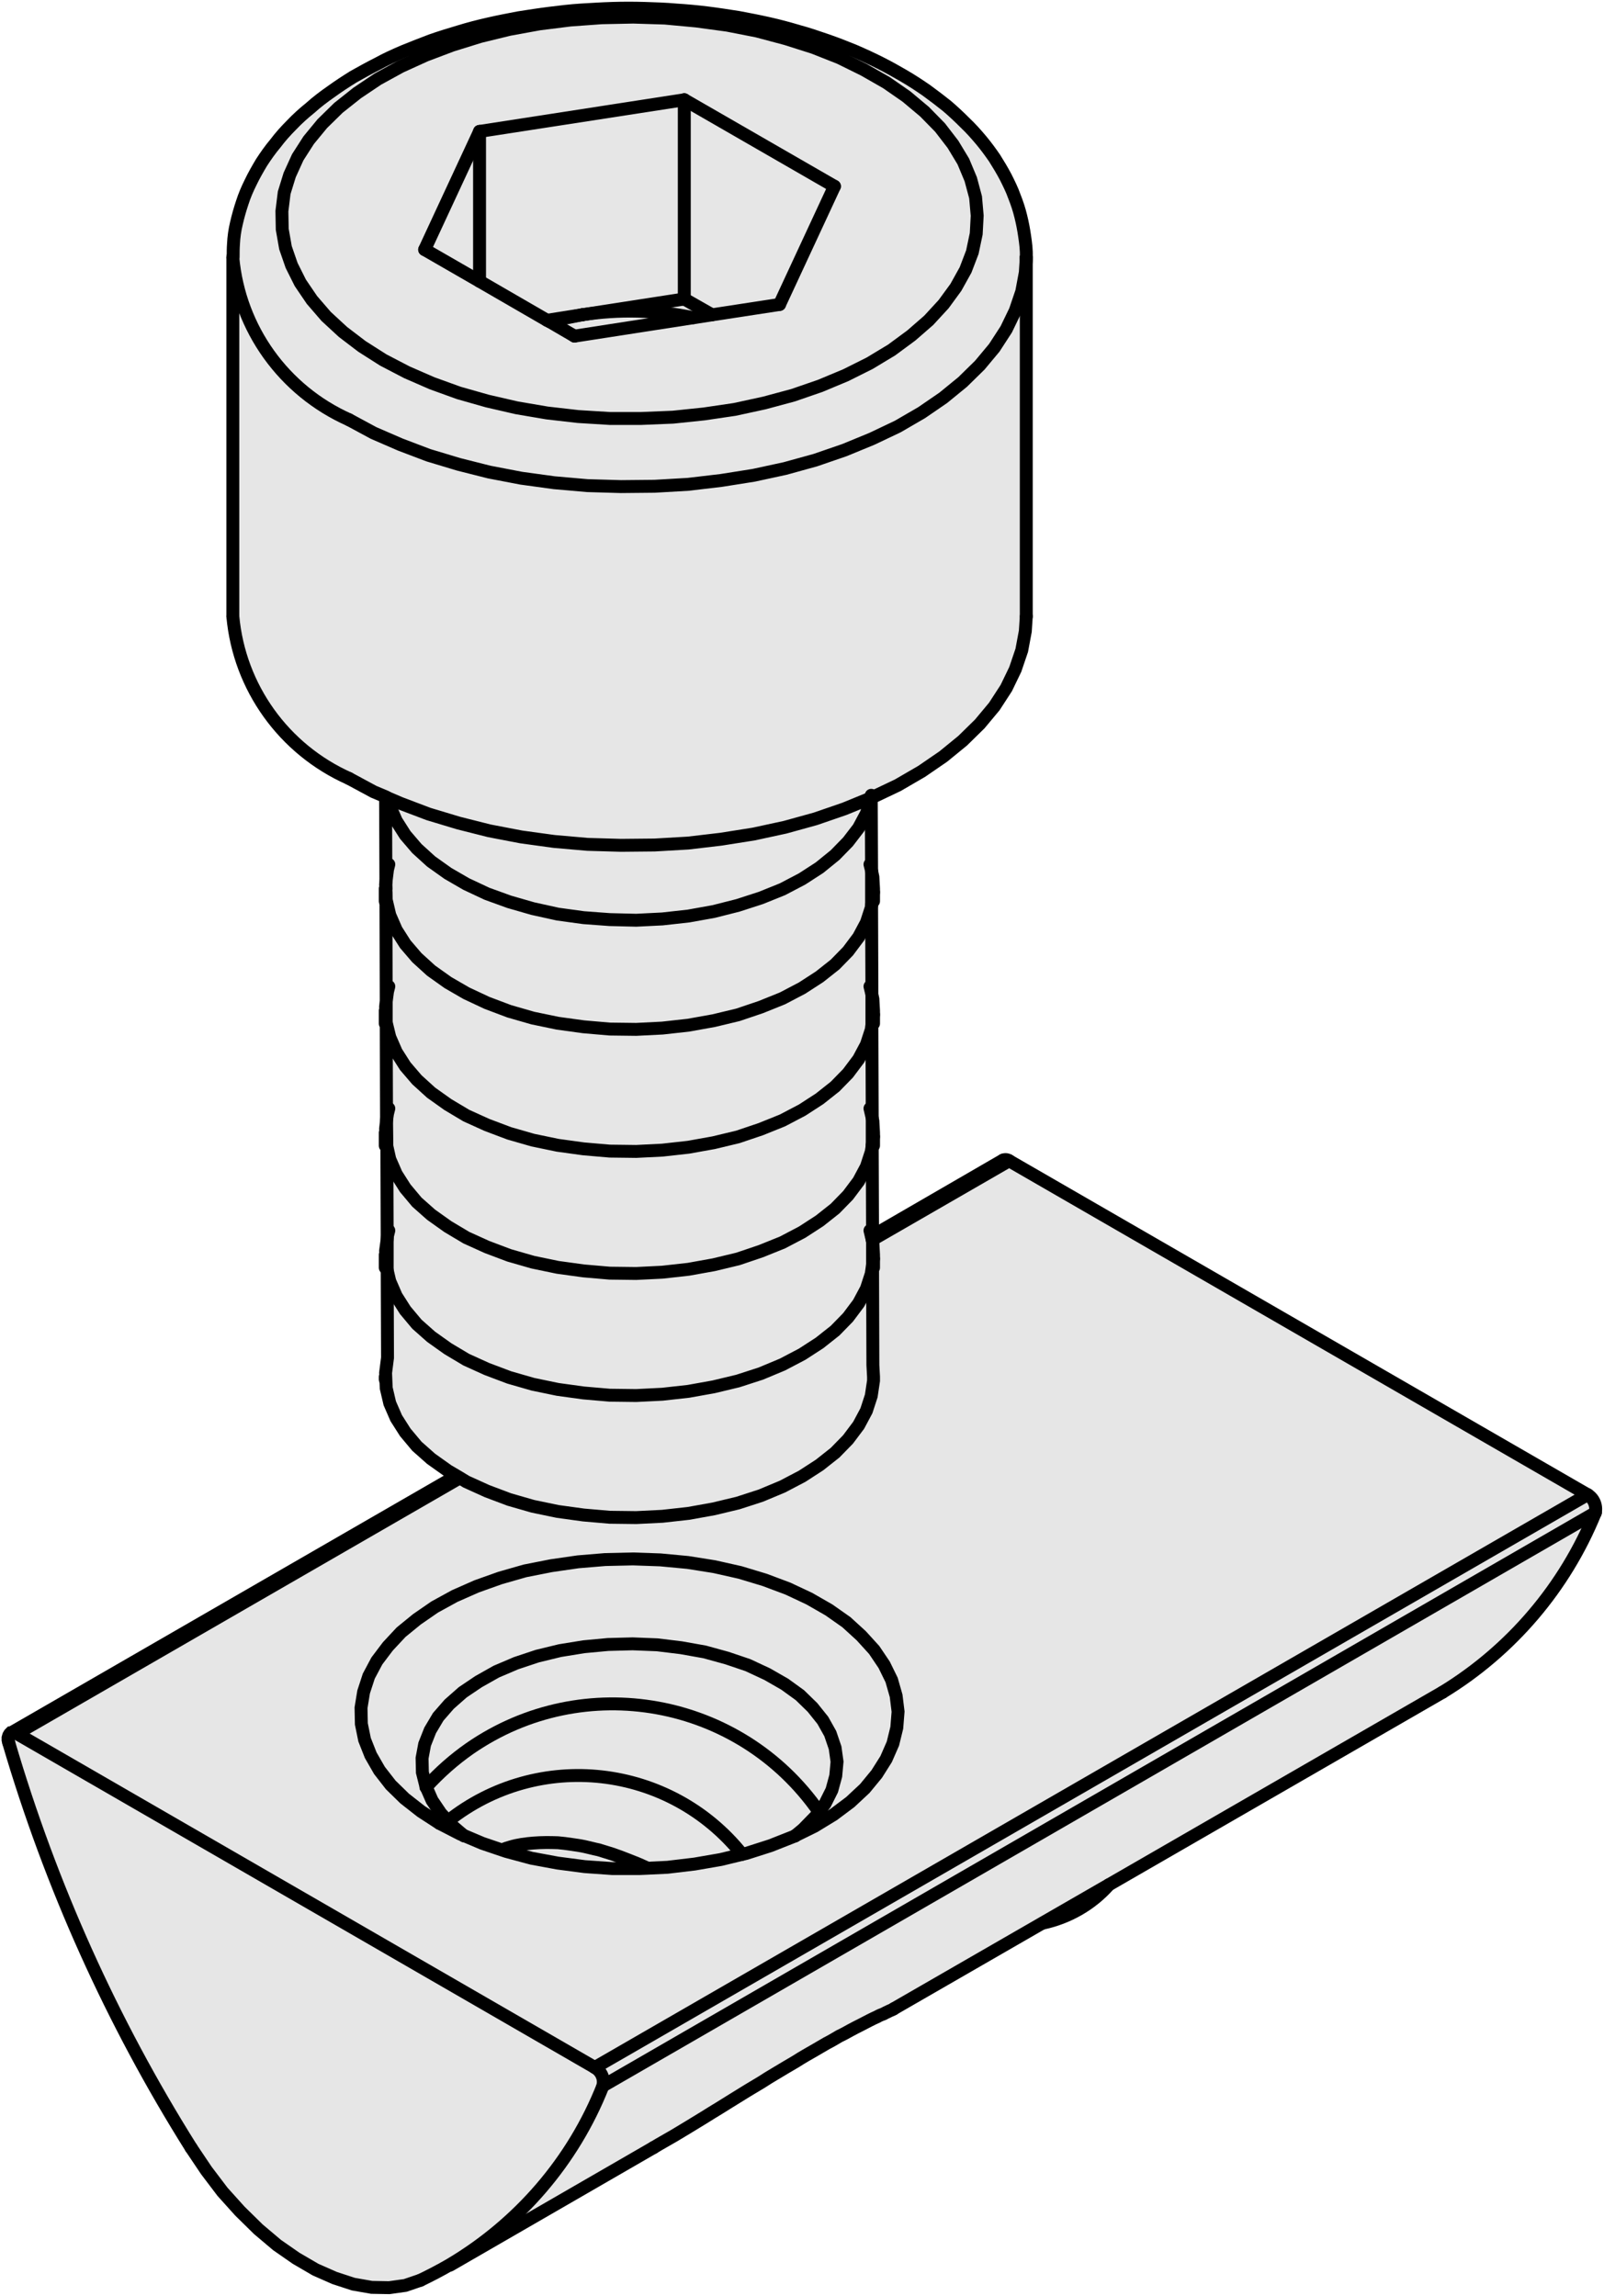 <?xml version="1.0" encoding="utf-8"?>
<!-- Generator: Adobe Illustrator 19.2.1, SVG Export Plug-In . SVG Version: 6.00 Build 0)  -->
<svg version="1.1" id="_x30_" xmlns="http://www.w3.org/2000/svg" xmlns:xlink="http://www.w3.org/1999/xlink" x="0px" y="0px"
	 viewBox="0 0 49.67 71.1" style="enable-background:new 0 0 49.67 71.1;" xml:space="preserve">
<style type="text/css">
	.st0{fill:#E6E6E6;}
	.st1{fill:none;stroke:#000000;stroke-width:0.4;stroke-linecap:round;stroke-miterlimit:10;}
</style>
<g id="ARC_11_">
	<g id="XMLID_1_">
		<g>
			<path class="st0" d="M49.4,46.85L18.67,64.6c0.05-0.23-0.05-0.45-0.25-0.57l30.74-17.74C49.35,46.4,49.45,46.63,49.4,46.85z"/>
			<path class="st0" d="M21.47,9.84c-1.14-0.24-2.3-0.27-3.45-0.09l3.17-0.49l0.86,0.49L21.47,9.84z"/>
			<polygon class="st0" points="21.19,9.26 21.19,3.09 25.84,5.77 24.14,9.43 22.05,9.75 			"/>
			<path class="st0" d="M21.47,9.84l-3.68,0.57l-0.77-0.45l0.29-0.07l0.71-0.14C19.17,9.57,20.33,9.6,21.47,9.84z"/>
			<path class="st0" d="M17.69,57.12c0.14,0.02,0.28,0.04,0.42,0.07c0.14,0.03,0.28,0.07,0.43,0.1c0.14,0.04,0.28,0.09,0.42,0.13
				c0.17,0.06,0.34,0.12,0.51,0.19c0.16,0.06,0.33,0.13,0.5,0.21c0.02,0.01,0.05,0.02,0.07,0.03v0.01l-0.23,0.01h-0.85l-0.85-0.06
				l-0.84-0.11l-0.81-0.15l-0.78-0.21l-0.12-0.04l0.01-0.02c0.08-0.03,0.16-0.06,0.24-0.08c0.23-0.07,0.47-0.1,0.71-0.12
				c0.25-0.02,0.5-0.02,0.76-0.01C17.41,57.08,17.55,57.1,17.69,57.12z"/>
			<path class="st0" d="M14.55,54.15c3.53-2.44,8.36-1.56,10.81,1.96l-0.11,0.15l-0.38,0.39l-0.24,0.2l-0.01,0.01l-0.05,0.02
				l-0.71,0.28l-0.75,0.24l-0.13,0.03c-2.24-2.8-6.31-3.26-9.11-1.03l-0.22-0.24l-0.27-0.4l-0.18-0.41v-0.01
				C13.61,54.89,14.05,54.5,14.55,54.15z"/>
			<path class="st0" d="M25.36,56.11c-2.45-3.52-7.28-4.4-10.81-1.96c-0.5,0.35-0.94,0.74-1.35,1.19l-0.01-0.01l-0.11-0.44
				l-0.01-0.44l0.08-0.43l0.17-0.43l0.25-0.42l0.34-0.39l0.42-0.37l0.49-0.33l0.55-0.31l0.61-0.26l0.66-0.22l0.7-0.17L18.08,51
				l0.75-0.07l0.76-0.02l0.76,0.03l0.74,0.09l0.73,0.13l0.69,0.19l0.65,0.22l0.6,0.28l0.54,0.31l0.47,0.34l0.39,0.38l0.32,0.4
				l0.23,0.41l0.15,0.44l0.06,0.43L25.88,55l-0.12,0.44l-0.21,0.42L25.36,56.11z"/>
			<polygon class="st0" points="18.07,43.14 17.27,43.03 16.5,42.87 15.77,42.66 15.08,42.4 14.44,42.11 13.87,41.77 13.35,41.4 
				12.91,41.01 12.55,40.58 12.27,40.14 12.07,39.68 11.99,39.34 11.99,38.37 11.98,35.5 12.07,35.9 12.27,36.36 12.55,36.8 
				12.91,37.23 13.35,37.62 13.87,37.99 14.44,38.33 15.08,38.62 15.77,38.88 16.5,39.09 17.27,39.25 18.07,39.36 18.88,39.43 
				19.7,39.44 20.51,39.4 21.32,39.31 22.1,39.17 22.85,38.99 23.56,38.75 24.23,38.48 24.84,38.16 25.38,37.81 25.86,37.43 
				26.26,37.02 26.59,36.58 26.83,36.13 26.98,35.67 27.01,35.48 27.02,38.27 27.02,38.39 27.01,38.4 27.02,38.45 27.02,38.47 
				27.02,39.17 26.98,39.45 26.83,39.91 26.59,40.36 26.26,40.8 25.86,41.21 25.38,41.59 24.84,41.94 24.23,42.26 23.56,42.54 
				22.85,42.77 22.1,42.95 21.32,43.09 20.51,43.18 19.7,43.22 18.88,43.21 			"/>
			<path class="st0" d="M18.11,57.19c-0.14-0.03-0.28-0.05-0.42-0.07c-0.14-0.02-0.28-0.04-0.41-0.05
				c-0.26-0.01-0.51-0.01-0.76,0.01c-0.24,0.02-0.48,0.05-0.71,0.12c-0.08,0.02-0.16,0.05-0.24,0.08l-0.01,0.02l-0.62-0.21
				l-0.59-0.25l-0.34-0.29l-0.14-0.15c2.8-2.23,6.87-1.77,9.11,1.03l-0.66,0.16l-0.81,0.14l-0.84,0.1l-0.63,0.03v-0.01
				c-0.02-0.01-0.05-0.02-0.07-0.03c-0.17-0.08-0.34-0.15-0.5-0.21c-0.17-0.07-0.34-0.13-0.51-0.19c-0.14-0.04-0.28-0.09-0.42-0.13
				C18.39,57.26,18.25,57.22,18.11,57.19z"/>
			<path class="st0" d="M17.27,46.81l0.8,0.11l0.81,0.07L19.7,47l0.81-0.04l0.81-0.09l0.78-0.14l0.75-0.18l0.71-0.23l0.67-0.28
				l0.61-0.32l0.54-0.35l0.48-0.38l0.4-0.41l0.33-0.44l0.24-0.45l0.15-0.46l0.07-0.47v-0.04v-0.08l-0.02-0.36l-0.01-3.11l0.03-0.19
				v-0.12l-0.02-0.36l-0.01-0.03v-0.02v-0.06l4.23-2.44l17.91,10.34L18.42,64.03L0.52,53.69l13.65-7.88l0.04-0.06l0.23,0.14
				l0.64,0.29l0.69,0.26l0.73,0.21L17.27,46.81z M18.74,48.3l-0.84,0.07l-0.83,0.12l-0.81,0.16l-0.77,0.22l-0.73,0.26l-0.68,0.3
				l-0.62,0.34l-0.55,0.38l-0.49,0.4l-0.41,0.44l-0.34,0.45l-0.25,0.47l-0.16,0.49l-0.08,0.49l0.01,0.5l0.1,0.49l0.19,0.48
				l0.27,0.47l0.35,0.45l0.43,0.42l0.51,0.4l0.57,0.37l0.64,0.33l0.1,0.04l0.59,0.25l0.62,0.21l0.12,0.04l0.78,0.21l0.81,0.15
				l0.84,0.11l0.85,0.06h0.85l0.23-0.01l0.63-0.03l0.84-0.1l0.81-0.14l0.66-0.16l0.13-0.03l0.75-0.24l0.71-0.28l0.05-0.02l0.01-0.01
				l0.59-0.29l0.59-0.36l0.52-0.39l0.45-0.42l0.37-0.45l0.29-0.46L27.65,54l0.12-0.49l0.04-0.5l-0.06-0.49l-0.14-0.49l-0.23-0.47
				l-0.31-0.46l-0.4-0.44l-0.46-0.42l-0.54-0.38l-0.61-0.35L24.4,49.2l-0.72-0.27l-0.76-0.23l-0.8-0.18l-0.82-0.13l-0.85-0.08
				l-0.85-0.03L18.74,48.3z"/>
			<path class="st0" d="M18.67,64.6c-0.92,2.33-2.6,4.27-4.74,5.54c-0.29,0.17-0.6,0.33-0.91,0.48l-0.47,0.16l-0.5,0.07l-0.54-0.01
				l-0.57-0.1l-0.58-0.19l-0.59-0.26l-0.6-0.35l-0.59-0.41L8,69.04l-0.57-0.56l-0.54-0.6l-0.5-0.66l-0.47-0.7
				c-2.45-3.9-4.35-8.12-5.65-12.55l-0.02-0.08v-0.07l0.02-0.07L0.3,53.7l0.03-0.03h0.01l0.05-0.01l0.06,0.01l0.07,0.02l17.9,10.34
				C18.62,64.15,18.72,64.37,18.67,64.6z"/>
			<polygon class="st0" points="18.02,9.75 16.94,9.92 14.85,8.71 14.85,4.07 21.19,3.09 21.19,9.26 			"/>
			<path class="st0" d="M17.02,0.41c0.32-0.04,0.65-0.08,0.97-0.1c0.33-0.02,0.65-0.04,0.98-0.05c0.33-0.01,0.66-0.01,0.99,0
				c0.32,0.01,0.65,0.02,0.98,0.05c0.32,0.02,0.65,0.05,0.97,0.09s0.64,0.09,0.96,0.14c0.32,0.06,0.63,0.12,0.94,0.19
				c0.31,0.07,0.61,0.15,0.91,0.24c0.3,0.08,0.59,0.18,0.88,0.28c0.29,0.1,0.57,0.21,0.84,0.32c0.28,0.12,0.54,0.24,0.8,0.37
				s0.51,0.27,0.75,0.41c0.24,0.14,0.47,0.29,0.7,0.45c0.22,0.16,0.43,0.32,0.63,0.48c0.2,0.17,0.38,0.34,0.56,0.52
				c0.18,0.17,0.34,0.35,0.5,0.54c0.15,0.18,0.29,0.37,0.42,0.56c0.12,0.19,0.24,0.39,0.34,0.58c0.1,0.2,0.2,0.4,0.27,0.6
				c0.08,0.2,0.15,0.41,0.2,0.62c0.05,0.2,0.09,0.41,0.12,0.62c0.03,0.21,0.06,0.42,0.05,0.64c-0.01,0-0.01,0.01-0.01,0.02h0.01
				l-0.03,0.46l-0.11,0.59l-0.2,0.59l-0.28,0.58l-0.37,0.57l-0.45,0.54l-0.53,0.52l-0.6,0.49l-0.67,0.46l-0.74,0.43L27,13.59
				l-0.85,0.35l-0.9,0.31l-0.94,0.26l-0.97,0.21l-1.01,0.16L21.31,15l-1.04,0.06l-1.04,0.01l-1.04-0.03l-1.03-0.09l-1.02-0.14
				l-0.99-0.19l-0.95-0.24l-0.93-0.28l-0.87-0.33l-0.83-0.36L10.81,13c-2.02-0.9-3.4-2.82-3.6-5.02c0-0.01,0-0.01,0-0.02h0.01
				c0-0.14,0-0.27,0.01-0.4c0.01-0.22,0.04-0.43,0.09-0.64C7.37,6.7,7.43,6.49,7.5,6.28c0.07-0.22,0.16-0.43,0.26-0.63
				c0.1-0.21,0.22-0.42,0.34-0.62c0.13-0.2,0.27-0.4,0.43-0.59c0.15-0.2,0.32-0.39,0.5-0.57C9.21,3.68,9.4,3.51,9.61,3.34
				c0.2-0.18,0.41-0.34,0.64-0.5c0.22-0.16,0.45-0.31,0.69-0.46c0.25-0.14,0.5-0.28,0.76-0.41c0.25-0.14,0.52-0.26,0.8-0.38
				c0.27-0.11,0.55-0.22,0.84-0.33c0.28-0.1,0.58-0.19,0.88-0.28c0.29-0.09,0.6-0.17,0.91-0.24c0.3-0.07,0.62-0.13,0.93-0.19
				C16.38,0.5,16.7,0.45,17.02,0.41z M18.63,0.55l-0.97,0.07L16.7,0.74l-0.93,0.17l-0.9,0.22L14,1.4l-0.82,0.31l-0.77,0.35
				L11.7,2.45l-0.64,0.43l-0.58,0.46l-0.5,0.49L9.56,4.34L9.22,4.87L8.97,5.42L8.8,5.97L8.73,6.54L8.74,7.1l0.1,0.57l0.19,0.55
				L9.3,8.76l0.36,0.53L10.1,9.8l0.52,0.48l0.59,0.45l0.66,0.42l0.73,0.38l0.78,0.34l0.83,0.3l0.88,0.25L16,12.63l0.94,0.16
				l0.96,0.11l0.98,0.06h0.98l0.98-0.04l0.96-0.1l0.95-0.14l0.92-0.2l0.89-0.24l0.84-0.29l0.79-0.33l0.74-0.37l0.68-0.41l0.61-0.45
				l0.54-0.47l0.46-0.5L29.6,8.9l0.3-0.54l0.21-0.55l0.12-0.57l0.03-0.56l-0.05-0.57l-0.15-0.56L29.83,5l-0.32-0.53l-0.4-0.52
				l-0.48-0.49l-0.56-0.47l-0.62-0.43l-0.7-0.4L26,1.79l-0.81-0.32L24.34,1.2l-0.9-0.24l-0.92-0.18l-0.96-0.13l-0.97-0.09
				l-0.98-0.03L18.63,0.55z"/>
			<polygon class="st0" points="18.07,46.92 17.27,46.81 16.5,46.65 15.77,46.44 15.08,46.18 14.44,45.89 14.21,45.75 13.87,45.55 
				13.35,45.18 12.91,44.79 12.55,44.36 12.27,43.92 12.07,43.46 11.96,42.99 11.94,42.52 12,42.05 11.99,39.34 12.07,39.68 
				12.27,40.14 12.55,40.58 12.91,41.01 13.35,41.4 13.87,41.77 14.44,42.11 15.08,42.4 15.77,42.66 16.5,42.87 17.27,43.03 
				18.07,43.14 18.88,43.21 19.7,43.22 20.51,43.18 21.32,43.09 22.1,42.95 22.85,42.77 23.56,42.54 24.23,42.26 24.84,41.94 
				25.38,41.59 25.86,41.21 26.26,40.8 26.59,40.36 26.83,39.91 26.98,39.45 27.02,39.17 27.03,42.28 27.05,42.64 27.05,42.72 
				27.05,42.76 26.98,43.23 26.83,43.69 26.59,44.14 26.26,44.58 25.86,44.99 25.38,45.37 24.84,45.72 24.23,46.04 23.56,46.32 
				22.85,46.55 22.1,46.73 21.32,46.87 20.51,46.96 19.7,47 18.88,46.99 			"/>
			<polygon class="st0" points="13.15,7.73 14.85,4.07 14.85,8.71 			"/>
			<polygon class="st0" points="18.07,28.42 17.27,28.31 16.5,28.14 15.77,27.93 15.08,27.68 14.44,27.38 13.87,27.05 13.35,26.68 
				12.91,26.28 12.55,25.86 12.27,25.42 12.07,24.96 12,24.71 12.4,24.88 13.27,25.21 14.2,25.49 15.15,25.73 16.14,25.92 
				17.16,26.06 18.19,26.15 19.23,26.18 20.27,26.17 21.31,26.11 22.33,25.99 23.34,25.83 24.31,25.62 25.25,25.36 26.15,25.05 
				26.98,24.71 26.98,24.72 26.83,25.19 26.59,25.64 26.26,26.07 25.86,26.48 25.38,26.87 24.84,27.22 24.23,27.54 23.56,27.81 
				22.85,28.04 22.1,28.23 21.32,28.37 20.51,28.46 19.7,28.5 18.88,28.48 			"/>
			<polygon class="st0" points="18.74,48.3 19.6,48.28 20.45,48.31 21.3,48.39 22.12,48.52 22.92,48.7 23.68,48.93 24.4,49.2 
				25.06,49.51 25.67,49.86 26.21,50.24 26.67,50.66 27.07,51.1 27.38,51.56 27.61,52.03 27.75,52.52 27.81,53.01 27.77,53.51 
				27.65,54 27.44,54.48 27.15,54.94 26.78,55.39 26.33,55.81 25.81,56.2 25.22,56.56 24.63,56.85 24.87,56.65 25.25,56.26 
				25.36,56.11 25.55,55.86 25.76,55.44 25.88,55 25.92,54.56 25.86,54.13 25.71,53.69 25.48,53.28 25.16,52.88 24.77,52.5 
				24.3,52.16 23.76,51.85 23.16,51.57 22.51,51.35 21.82,51.16 21.09,51.03 20.35,50.94 19.59,50.91 18.83,50.93 18.08,51 
				17.34,51.12 16.64,51.29 15.98,51.51 15.37,51.77 14.82,52.08 14.33,52.41 13.91,52.78 13.57,53.17 13.32,53.59 13.15,54.02 
				13.07,54.45 13.08,54.89 13.19,55.33 13.2,55.34 13.2,55.35 13.38,55.76 13.65,56.16 13.87,56.4 14.01,56.55 14.35,56.84 
				14.25,56.8 13.61,56.47 13.04,56.1 12.53,55.7 12.1,55.28 11.75,54.83 11.48,54.36 11.29,53.88 11.19,53.39 11.18,52.89 
				11.26,52.4 11.42,51.91 11.67,51.44 12.01,50.99 12.42,50.55 12.91,50.15 13.46,49.77 14.08,49.43 14.76,49.13 15.49,48.87 
				16.26,48.65 17.07,48.49 17.9,48.37 			"/>
			<path class="st0" d="M17.66,0.62l0.97-0.07l0.98-0.02l0.98,0.03l0.97,0.09l0.96,0.13l0.92,0.18l0.9,0.24l0.85,0.27L26,1.79
				l0.75,0.37l0.7,0.4l0.62,0.43l0.56,0.47l0.48,0.49l0.4,0.52L29.83,5l0.23,0.55l0.15,0.56l0.05,0.57l-0.03,0.56l-0.12,0.57
				L29.9,8.36L29.6,8.9l-0.38,0.52l-0.46,0.5l-0.54,0.47l-0.61,0.45l-0.68,0.41l-0.74,0.37l-0.79,0.33l-0.84,0.29l-0.89,0.24
				l-0.92,0.2l-0.95,0.14l-0.96,0.1l-0.98,0.04h-0.98L17.9,12.9l-0.96-0.11L16,12.63l-0.91-0.21l-0.88-0.25l-0.83-0.3l-0.78-0.34
				l-0.73-0.38l-0.66-0.42l-0.59-0.45L10.1,9.8L9.66,9.29L9.3,8.76L9.03,8.22L8.84,7.67L8.74,7.1L8.73,6.54L8.8,5.97l0.17-0.55
				l0.25-0.55l0.34-0.53l0.42-0.51l0.5-0.49l0.58-0.46l0.64-0.43l0.71-0.39l0.77-0.35L14,1.4l0.87-0.27l0.9-0.22l0.93-0.17
				L17.66,0.62z M17.79,10.41l3.68-0.57l0.58-0.09l2.09-0.32l1.7-3.66l-4.65-2.68l-6.34,0.98l-1.7,3.66l1.7,0.98l2.09,1.21
				l0.08,0.04L17.79,10.41z"/>
			<polygon class="st0" points="18.07,31.8 17.27,31.69 16.5,31.53 15.77,31.32 15.08,31.06 14.44,30.76 13.87,30.43 13.35,30.06 
				12.91,29.66 12.55,29.24 12.27,28.8 12.07,28.34 11.96,27.87 11.95,27.64 11.95,27.52 11.95,27.33 11.94,24.7 11.95,24.68 
				12,24.71 12.07,24.96 12.27,25.42 12.55,25.86 12.91,26.28 13.35,26.68 13.87,27.05 14.44,27.38 15.08,27.68 15.77,27.93 
				16.5,28.14 17.27,28.31 18.07,28.42 18.88,28.48 19.7,28.5 20.51,28.46 21.32,28.37 22.1,28.23 22.85,28.04 23.56,27.81 
				24.23,27.54 24.84,27.22 25.38,26.87 25.86,26.48 26.26,26.07 26.59,25.64 26.83,25.19 26.98,24.72 26.99,26.97 26.99,28.04 
				26.98,28.11 26.83,28.57 26.59,29.02 26.26,29.46 25.86,29.87 25.38,30.25 24.84,30.6 24.23,30.92 23.56,31.19 22.85,31.43 
				22.1,31.61 21.32,31.75 20.51,31.84 19.7,31.88 18.88,31.87 			"/>
			<polygon class="st0" points="18.07,39.36 17.27,39.25 16.5,39.09 15.77,38.88 15.08,38.62 14.44,38.33 13.87,37.99 13.35,37.62 
				12.91,37.23 12.55,36.8 12.27,36.36 12.07,35.9 11.98,35.5 11.97,34.69 11.96,31.67 12.07,32.12 12.27,32.58 12.55,33.02 
				12.91,33.44 13.35,33.84 13.87,34.21 14.44,34.55 15.08,34.84 15.77,35.1 16.5,35.31 17.27,35.47 18.07,35.58 18.88,35.65 
				19.7,35.66 20.51,35.62 21.32,35.53 22.1,35.39 22.85,35.21 23.56,34.97 24.23,34.7 24.84,34.38 25.38,34.03 25.86,33.65 
				26.26,33.24 26.59,32.8 26.83,32.35 26.98,31.89 27,31.75 27.01,34.63 27.01,35.46 27.01,35.48 26.98,35.67 26.83,36.13 
				26.59,36.58 26.26,37.02 25.86,37.43 25.38,37.81 24.84,38.16 24.23,38.48 23.56,38.75 22.85,38.99 22.1,39.17 21.32,39.31 
				20.51,39.4 19.7,39.44 18.88,39.43 			"/>
			<path class="st0" d="M13.93,70.14c2.14-1.27,3.82-3.21,4.74-5.54L49.4,46.85c-0.94,2.31-2.6,4.26-4.73,5.56l-10.33,5.96
				l-6.66,3.84c0,0.01-0.03,0.02-0.07,0.04c-0.03,0.01-0.07,0.03-0.11,0.05c-0.04,0.02-0.09,0.04-0.14,0.07
				c-0.06,0.02-0.13,0.05-0.2,0.09c-0.07,0.03-0.15,0.07-0.23,0.11c-0.09,0.05-0.18,0.09-0.27,0.14c-0.1,0.05-0.2,0.1-0.31,0.16
				c-0.11,0.06-0.23,0.13-0.36,0.19c-0.12,0.07-0.25,0.15-0.39,0.22c-0.12,0.07-0.24,0.14-0.36,0.21c-0.19,0.11-0.39,0.22-0.59,0.35
				c-0.21,0.12-0.42,0.25-0.64,0.38c-0.14,0.08-0.28,0.17-0.42,0.26c-0.29,0.17-0.58,0.35-0.87,0.53c-0.15,0.09-0.3,0.19-0.45,0.28
				c-0.15,0.09-0.31,0.19-0.47,0.29c-0.31,0.19-0.62,0.38-0.94,0.57c-0.16,0.09-0.31,0.18-0.47,0.27c-0.05,0.03-0.1,0.06-0.15,0.09
				l-6.3,3.64L13.93,70.14z"/>
			<polygon class="st0" points="18.07,35.58 17.27,35.47 16.5,35.31 15.77,35.1 15.08,34.84 14.44,34.55 13.87,34.21 13.35,33.84 
				12.91,33.44 12.55,33.02 12.27,32.58 12.07,32.12 11.96,31.67 11.96,31.65 11.96,31.01 11.95,27.64 11.96,27.87 12.07,28.34 
				12.27,28.8 12.55,29.24 12.91,29.66 13.35,30.06 13.87,30.43 14.44,30.76 15.08,31.06 15.77,31.32 16.5,31.53 17.27,31.69 
				18.07,31.8 18.88,31.87 19.7,31.88 20.51,31.84 21.32,31.75 22.1,31.61 22.85,31.43 23.56,31.19 24.23,30.92 24.84,30.6 
				25.38,30.25 25.86,29.87 26.26,29.46 26.59,29.02 26.83,28.57 26.98,28.11 26.99,28.04 27,30.8 27,31.75 26.98,31.89 
				26.83,32.35 26.59,32.8 26.26,33.24 25.86,33.65 25.38,34.03 24.84,34.38 24.23,34.7 23.56,34.97 22.85,35.21 22.1,35.39 
				21.32,35.53 20.51,35.62 19.7,35.66 18.88,35.65 			"/>
			<path class="st0" d="M26.98,24.71l-0.83,0.34l-0.9,0.31l-0.94,0.26l-0.97,0.21l-1.01,0.16l-1.02,0.12l-1.04,0.06l-1.04,0.01
				l-1.04-0.03l-1.03-0.09l-1.02-0.14l-0.99-0.19l-0.95-0.24l-0.93-0.28l-0.87-0.33L12,24.71l-0.05-0.03l-0.38-0.16l-0.76-0.41
				c-2.02-0.9-3.4-2.82-3.6-5.02V7.98c0.2,2.2,1.58,4.12,3.6,5.02l0.76,0.41l0.83,0.36l0.87,0.33l0.93,0.28l0.95,0.24l0.99,0.19
				l1.02,0.14l1.03,0.09l1.04,0.03l1.04-0.01L21.31,15l1.02-0.12l1.01-0.16l0.97-0.21l0.94-0.26l0.9-0.31L27,13.59l0.8-0.38
				l0.74-0.43l0.67-0.46l0.6-0.49l0.53-0.52l0.45-0.54l0.37-0.57l0.28-0.58l0.2-0.59l0.11-0.59l0.03-0.46v11.11l-0.03,0.46
				l-0.11,0.59l-0.2,0.59l-0.28,0.58l-0.37,0.57l-0.45,0.54l-0.53,0.52l-0.6,0.49l-0.67,0.46l-0.74,0.43L27,24.7L26.98,24.71z"/>
		</g>
		<g>
			<path class="st1" d="M31.77,7.98c0-0.01,0-0.02,0.01-0.02c0.01-0.22-0.02-0.43-0.05-0.64C31.7,7.11,31.66,6.9,31.61,6.7
				c-0.05-0.21-0.12-0.42-0.2-0.62c-0.07-0.2-0.17-0.4-0.27-0.6c-0.1-0.19-0.22-0.39-0.34-0.58c-0.13-0.19-0.27-0.38-0.42-0.56
				c-0.16-0.19-0.32-0.37-0.5-0.54c-0.18-0.18-0.36-0.35-0.56-0.52c-0.2-0.16-0.41-0.32-0.63-0.48c-0.23-0.16-0.46-0.31-0.7-0.45
				c-0.24-0.14-0.49-0.28-0.75-0.41s-0.52-0.25-0.8-0.37c-0.27-0.11-0.55-0.22-0.84-0.32c-0.29-0.1-0.58-0.2-0.88-0.28
				c-0.3-0.09-0.6-0.17-0.91-0.24c-0.31-0.07-0.62-0.13-0.94-0.19c-0.32-0.05-0.64-0.1-0.96-0.14s-0.65-0.07-0.97-0.09
				c-0.33-0.03-0.66-0.04-0.98-0.05c-0.33-0.01-0.66-0.01-0.99,0c-0.33,0.01-0.65,0.03-0.98,0.05c-0.32,0.02-0.65,0.06-0.97,0.1
				s-0.64,0.09-0.96,0.14c-0.31,0.06-0.63,0.12-0.93,0.19c-0.31,0.07-0.62,0.15-0.91,0.24c-0.3,0.09-0.6,0.18-0.88,0.28
				c-0.29,0.11-0.57,0.22-0.84,0.33c-0.28,0.12-0.55,0.24-0.8,0.38c-0.26,0.13-0.51,0.27-0.76,0.41c-0.24,0.15-0.47,0.3-0.69,0.46
				C10.02,3,9.81,3.16,9.61,3.34C9.4,3.51,9.21,3.68,9.03,3.87c-0.18,0.18-0.35,0.37-0.5,0.57C8.37,4.63,8.23,4.83,8.1,5.03
				c-0.12,0.2-0.24,0.41-0.34,0.62c-0.1,0.2-0.19,0.41-0.26,0.63C7.43,6.49,7.37,6.7,7.32,6.92C7.27,7.13,7.24,7.34,7.23,7.56
				c-0.01,0.13-0.01,0.26-0.01,0.4"/>
			<line class="st1" x1="7.21" y1="7.98" x2="7.21" y2="19.09"/>
			<line class="st1" x1="31.78" y1="19.09" x2="31.78" y2="7.98"/>
			<line class="st1" x1="11.93" y1="27.52" x2="11.93" y2="27.91"/>
			<line class="st1" x1="27.05" y1="27.91" x2="27.05" y2="27.63"/>
			<line class="st1" x1="11.93" y1="31.3" x2="11.93" y2="31.7"/>
			<line class="st1" x1="27.05" y1="31.7" x2="27.05" y2="31.42"/>
			<line class="st1" x1="11.93" y1="35.08" x2="11.93" y2="35.48"/>
			<line class="st1" x1="27.05" y1="35.48" x2="27.05" y2="35.2"/>
			<line class="st1" x1="11.93" y1="38.86" x2="11.93" y2="39.26"/>
			<line class="st1" x1="27.05" y1="39.26" x2="27.05" y2="38.98"/>
			<line class="st1" x1="11.93" y1="42.64" x2="11.93" y2="42.72"/>
			<polyline class="st1" points="27.68,62.21 34.34,58.37 44.67,52.41 			"/>
			<line class="st1" x1="13.94" y1="70.15" x2="20.24" y2="66.51"/>
			<polyline class="st1" points="31.06,35.93 27.02,38.27 26.99,38.29 			"/>
			<line class="st1" x1="14.06" y1="45.75" x2="0.34" y2="53.67"/>
			<path class="st1" d="M32.29,59.56c0.79-0.17,1.51-0.58,2.05-1.19"/>
			<polygon class="st1" points="11.87,11.15 12.6,11.53 13.38,11.87 14.21,12.17 15.09,12.42 16,12.63 16.94,12.79 17.9,12.9 
				18.88,12.96 19.86,12.96 20.84,12.92 21.8,12.82 22.75,12.68 23.67,12.48 24.56,12.24 25.4,11.95 26.19,11.62 26.93,11.25 
				27.61,10.84 28.22,10.39 28.76,9.92 29.22,9.42 29.6,8.9 29.9,8.36 30.11,7.81 30.23,7.24 30.26,6.68 30.21,6.11 30.06,5.55 
				29.83,5 29.51,4.47 29.11,3.95 28.63,3.46 28.07,2.99 27.45,2.56 26.75,2.16 26,1.79 25.19,1.47 24.34,1.2 23.44,0.96 
				22.52,0.78 21.56,0.65 20.59,0.56 19.61,0.53 18.63,0.55 17.66,0.62 16.7,0.74 15.77,0.91 14.87,1.13 14,1.4 13.18,1.71 
				12.41,2.06 11.7,2.45 11.06,2.88 10.48,3.34 9.98,3.83 9.56,4.34 9.22,4.87 8.97,5.42 8.8,5.97 8.73,6.54 8.74,7.1 8.84,7.67 
				9.03,8.22 9.3,8.76 9.66,9.29 10.1,9.8 10.62,10.28 11.21,10.73 			"/>
			<polyline class="st1" points="10.81,24.11 11.57,24.52 11.95,24.68 12,24.71 12.4,24.88 13.27,25.21 14.2,25.49 15.15,25.73 
				16.14,25.92 17.16,26.06 18.19,26.15 19.23,26.18 20.27,26.17 21.31,26.11 22.33,25.99 23.34,25.83 24.31,25.62 25.25,25.36 
				26.15,25.05 26.98,24.71 27,24.7 27.8,24.32 28.54,23.89 29.21,23.43 29.81,22.94 30.34,22.42 30.79,21.88 31.16,21.31 
				31.44,20.73 31.64,20.14 31.75,19.55 31.78,19.09 			"/>
			<path class="st1" d="M7.21,19.09c0.2,2.2,1.58,4.12,3.6,5.02"/>
			<line class="st1" x1="24.14" y1="9.43" x2="25.84" y2="5.77"/>
			<line class="st1" x1="25.84" y1="5.77" x2="21.19" y2="3.09"/>
			<line class="st1" x1="14.85" y1="4.07" x2="21.19" y2="3.09"/>
			<line class="st1" x1="13.15" y1="7.73" x2="14.85" y2="4.07"/>
			<polyline class="st1" points="13.15,7.73 14.85,8.71 16.94,9.92 17.02,9.96 17.79,10.41 			"/>
			<polyline class="st1" points="24.14,9.43 22.05,9.75 21.47,9.84 17.79,10.41 			"/>
			<polyline class="st1" points="18.02,9.75 17.31,9.89 17.02,9.96 			"/>
			<path class="st1" d="M21.47,9.84c-1.14-0.24-2.3-0.27-3.45-0.09"/>
			<line class="st1" x1="14.85" y1="8.71" x2="14.85" y2="4.07"/>
			<polyline class="st1" points="12,24.71 12.07,24.96 12.27,25.42 12.55,25.86 12.91,26.28 13.35,26.68 13.87,27.05 14.44,27.38 
				15.08,27.68 15.77,27.93 16.5,28.14 17.27,28.31 18.07,28.42 18.88,28.48 19.7,28.5 20.51,28.46 21.32,28.37 22.1,28.23 
				22.85,28.04 23.56,27.81 24.23,27.54 24.84,27.22 25.38,26.87 25.86,26.48 26.26,26.07 26.59,25.64 26.83,25.19 26.98,24.72 			
				"/>
			<line class="st1" x1="22.05" y1="9.75" x2="21.19" y2="9.26"/>
			<line class="st1" x1="21.19" y1="9.26" x2="21.19" y2="3.09"/>
			<line class="st1" x1="18.02" y1="9.75" x2="21.19" y2="9.26"/>
			<line class="st1" x1="16.94" y1="9.92" x2="18.02" y2="9.75"/>
			<polyline class="st1" points="11.95,27.64 11.96,27.87 12.07,28.34 12.27,28.8 12.55,29.24 12.91,29.66 13.35,30.06 13.87,30.43 
				14.44,30.76 15.08,31.06 15.77,31.32 16.5,31.53 17.27,31.69 18.07,31.8 18.88,31.87 19.7,31.88 20.51,31.84 21.32,31.75 
				22.1,31.61 22.85,31.43 23.56,31.19 24.23,30.92 24.84,30.6 25.38,30.25 25.86,29.87 26.26,29.46 26.59,29.02 26.83,28.57 
				26.98,28.11 26.99,28.04 27.05,27.63 27.05,27.52 27.03,27.16 26.99,26.97 26.94,26.77 			"/>
			<polyline class="st1" points="12.04,26.77 12,26.93 11.95,27.33 11.94,27.4 11.95,27.52 			"/>
			<polyline class="st1" points="11.96,31.67 12.07,32.12 12.27,32.58 12.55,33.02 12.91,33.44 13.35,33.84 13.87,34.21 
				14.44,34.55 15.08,34.84 15.77,35.1 16.5,35.31 17.27,35.47 18.07,35.58 18.88,35.65 19.7,35.66 20.51,35.62 21.32,35.53 
				22.1,35.39 22.85,35.21 23.56,34.97 24.23,34.7 24.84,34.38 25.38,34.03 25.86,33.65 26.26,33.24 26.59,32.8 26.83,32.35 
				26.98,31.89 27,31.75 27.05,31.42 27.05,31.3 27.03,30.94 27,30.8 26.94,30.55 			"/>
			<polyline class="st1" points="12.04,30.55 12,30.71 11.96,31.01 11.94,31.18 11.96,31.65 			"/>
			<polyline class="st1" points="27.01,35.46 27.05,35.2 27.05,35.08 27.03,34.72 27.01,34.63 26.94,34.33 			"/>
			<polyline class="st1" points="12.04,34.33 12,34.49 11.97,34.69 11.94,34.96 11.96,35.43 11.98,35.5 12.07,35.9 12.27,36.36 
				12.55,36.8 12.91,37.23 13.35,37.62 13.87,37.99 14.44,38.33 15.08,38.62 15.77,38.88 16.5,39.09 17.27,39.25 18.07,39.36 
				18.88,39.43 19.7,39.44 20.51,39.4 21.32,39.31 22.1,39.17 22.85,38.99 23.56,38.75 24.23,38.48 24.84,38.16 25.38,37.81 
				25.86,37.43 26.26,37.02 26.59,36.58 26.83,36.13 26.98,35.67 27.01,35.48 			"/>
			<polyline class="st1" points="27.02,38.45 27.01,38.4 26.94,38.11 			"/>
			<polyline class="st1" points="12.04,38.11 12,38.27 11.99,38.37 11.94,38.74 11.96,39.21 11.99,39.34 12.07,39.68 12.27,40.14 
				12.55,40.58 12.91,41.01 13.35,41.4 13.87,41.77 14.44,42.11 15.08,42.4 15.77,42.66 16.5,42.87 17.27,43.03 18.07,43.14 
				18.88,43.21 19.7,43.22 20.51,43.18 21.32,43.09 22.1,42.95 22.85,42.77 23.56,42.54 24.23,42.26 24.84,41.94 25.38,41.59 
				25.86,41.21 26.26,40.8 26.59,40.36 26.83,39.91 26.98,39.45 27.02,39.17 27.05,38.98 27.05,38.86 27.03,38.5 27.02,38.47 			"/>
			<polyline class="st1" points="11.94,24.7 11.95,27.33 11.95,27.52 11.95,27.64 11.96,31.01 11.96,31.65 11.96,31.67 11.97,34.69 
				11.98,35.5 11.99,38.37 11.99,39.34 12,42.05 11.94,42.52 11.96,42.99 12.07,43.46 12.27,43.92 12.55,44.36 12.91,44.79 
				13.35,45.18 13.87,45.55 14.21,45.75 14.44,45.89 15.08,46.18 15.77,46.44 16.5,46.65 17.27,46.81 18.07,46.92 18.88,46.99 
				19.7,47 20.51,46.96 21.32,46.87 22.1,46.73 22.85,46.55 23.56,46.32 24.23,46.04 24.84,45.72 25.38,45.37 25.86,44.99 
				26.26,44.58 26.59,44.14 26.83,43.69 26.98,43.23 27.05,42.76 27.05,42.72 27.05,42.64 27.03,42.28 27.02,39.17 27.02,38.47 
				27.02,38.45 27.02,38.39 27.02,38.27 27.01,35.48 27.01,35.46 27.01,34.63 27,31.75 27,30.8 26.99,28.04 26.99,26.97 
				26.98,24.72 26.98,24.71 26.98,24.63 			"/>
			<line class="st1" x1="49.16" y1="46.29" x2="18.42" y2="64.03"/>
			<path class="st1" d="M49.4,46.85c0.05-0.22-0.05-0.45-0.24-0.56"/>
			<line class="st1" x1="49.4" y1="46.85" x2="18.67" y2="64.6"/>
			<path class="st1" d="M18.67,64.6c0.05-0.23-0.05-0.45-0.25-0.57"/>
			<line class="st1" x1="18.42" y1="64.03" x2="0.52" y2="53.69"/>
			<path class="st1" d="M13.02,70.62c0.31-0.15,0.62-0.31,0.91-0.48c2.14-1.27,3.82-3.21,4.74-5.54"/>
			<polyline class="st1" points="5.92,66.52 6.39,67.22 6.89,67.88 7.43,68.48 8,69.04 8.58,69.53 9.17,69.94 9.77,70.29 
				10.36,70.55 10.94,70.74 11.51,70.84 12.05,70.85 12.55,70.78 13.02,70.62 			"/>
			<path class="st1" d="M0.27,53.97c1.3,4.43,3.2,8.65,5.65,12.55"/>
			<polyline class="st1" points="0.52,53.69 0.45,53.67 0.39,53.66 0.34,53.67 0.33,53.67 0.3,53.7 0.27,53.75 0.25,53.82 
				0.25,53.89 0.27,53.97 			"/>
			<line class="st1" x1="49.16" y1="46.29" x2="31.25" y2="35.95"/>
			<polyline class="st1" points="24.63,56.85 25.22,56.56 25.81,56.2 26.33,55.81 26.78,55.39 27.15,54.94 27.44,54.48 27.65,54 
				27.77,53.51 27.81,53.01 27.75,52.52 27.61,52.03 27.38,51.56 27.07,51.1 26.67,50.66 26.21,50.24 25.67,49.86 25.06,49.51 
				24.4,49.2 23.68,48.93 22.92,48.7 22.12,48.52 21.3,48.39 20.45,48.31 19.6,48.28 18.74,48.3 17.9,48.37 17.07,48.49 
				16.26,48.65 15.49,48.87 14.76,49.13 14.08,49.43 13.46,49.77 12.91,50.15 12.42,50.55 12.01,50.99 11.67,51.44 11.42,51.91 
				11.26,52.4 11.18,52.89 11.19,53.39 11.29,53.88 11.48,54.36 11.75,54.83 12.1,55.28 12.53,55.7 13.04,56.1 13.61,56.47 			"/>
			<polyline class="st1" points="13.61,56.47 14.25,56.8 14.35,56.84 14.94,57.09 15.56,57.3 15.68,57.34 16.46,57.55 17.27,57.7 
				18.11,57.81 18.96,57.87 19.81,57.87 20.04,57.86 20.67,57.83 21.51,57.73 22.32,57.59 22.98,57.43 23.11,57.4 23.86,57.16 
				24.57,56.88 24.62,56.86 			"/>
			<path class="st1" d="M44.67,52.41c2.13-1.3,3.79-3.25,4.73-5.56"/>
			<path class="st1" d="M27.68,62.21c0,0.01-0.03,0.02-0.07,0.04c-0.03,0.01-0.07,0.03-0.11,0.05c-0.04,0.02-0.09,0.04-0.14,0.07
				c-0.06,0.02-0.13,0.05-0.2,0.09c-0.07,0.03-0.15,0.07-0.23,0.11c-0.09,0.05-0.18,0.09-0.27,0.14c-0.1,0.05-0.2,0.1-0.31,0.16
				c-0.11,0.06-0.23,0.13-0.36,0.19c-0.12,0.07-0.25,0.15-0.39,0.22c-0.12,0.07-0.24,0.14-0.36,0.21c-0.19,0.11-0.39,0.22-0.59,0.35
				c-0.21,0.12-0.42,0.25-0.64,0.38c-0.14,0.08-0.28,0.17-0.42,0.26c-0.29,0.17-0.58,0.35-0.87,0.53c-0.15,0.09-0.3,0.19-0.45,0.28
				c-0.15,0.09-0.31,0.19-0.47,0.29c-0.31,0.19-0.62,0.38-0.94,0.57c-0.16,0.09-0.31,0.18-0.47,0.27c-0.05,0.03-0.1,0.06-0.15,0.09"
				/>
			<polyline class="st1" points="13.2,55.35 13.38,55.76 13.65,56.16 13.87,56.4 14.01,56.55 14.35,56.84 14.37,56.86 			"/>
			<polyline class="st1" points="24.62,56.86 24.63,56.85 24.87,56.65 25.25,56.26 25.36,56.11 25.55,55.86 25.76,55.44 25.88,55 
				25.92,54.56 25.86,54.13 25.71,53.69 25.48,53.28 25.16,52.88 24.77,52.5 24.3,52.16 23.76,51.85 23.16,51.57 22.51,51.35 
				21.82,51.16 21.09,51.03 20.35,50.94 19.59,50.91 18.83,50.93 18.08,51 17.34,51.12 16.64,51.29 15.98,51.51 15.37,51.77 
				14.82,52.08 14.33,52.41 13.91,52.78 13.57,53.17 13.32,53.59 13.15,54.02 13.07,54.45 13.08,54.89 13.19,55.33 13.2,55.34 			
				"/>
			<path class="st1" d="M15.57,57.28c0.08-0.03,0.16-0.06,0.24-0.08c0.23-0.07,0.47-0.1,0.71-0.12c0.25-0.02,0.5-0.02,0.76-0.01
				c0.13,0.01,0.27,0.03,0.41,0.05c0.14,0.02,0.28,0.04,0.42,0.07c0.14,0.03,0.28,0.07,0.43,0.1c0.14,0.04,0.28,0.09,0.42,0.13
				c0.17,0.06,0.34,0.12,0.51,0.19c0.16,0.06,0.33,0.13,0.5,0.21c0.02,0.01,0.05,0.02,0.07,0.03"/>
			<path class="st1" d="M31.25,35.95c-0.05-0.04-0.13-0.05-0.19-0.02"/>
			<path class="st1" d="M7.21,7.96c0,0.01,0,0.01,0,0.02c0.2,2.2,1.58,4.12,3.6,5.02"/>
			<polyline class="st1" points="31.78,7.98 31.75,8.44 31.64,9.03 31.44,9.62 31.16,10.2 30.79,10.77 30.34,11.31 29.81,11.83 
				29.21,12.32 28.54,12.78 27.8,13.21 27,13.59 26.15,13.94 25.25,14.25 24.31,14.51 23.34,14.72 22.33,14.88 21.31,15 
				20.27,15.06 19.23,15.07 18.19,15.04 17.16,14.95 16.14,14.81 15.15,14.62 14.2,14.38 13.27,14.1 12.4,13.77 11.57,13.41 
				10.81,13 			"/>
			<polyline class="st1" points="31.25,35.95 27.02,38.39 27.01,38.4 			"/>
			<line class="st1" x1="14.17" y1="45.81" x2="0.52" y2="53.69"/>
			<path class="st1" d="M25.37,56.12c0,0,0-0.01-0.01-0.01c-2.45-3.52-7.28-4.4-10.81-1.96c-0.5,0.35-0.94,0.74-1.35,1.19v0.01
				h-0.01"/>
			<path class="st1" d="M22.98,57.43c-2.24-2.8-6.31-3.26-9.11-1.03l-0.01,0.01"/>
		</g>
	</g>
</g>
</svg>
